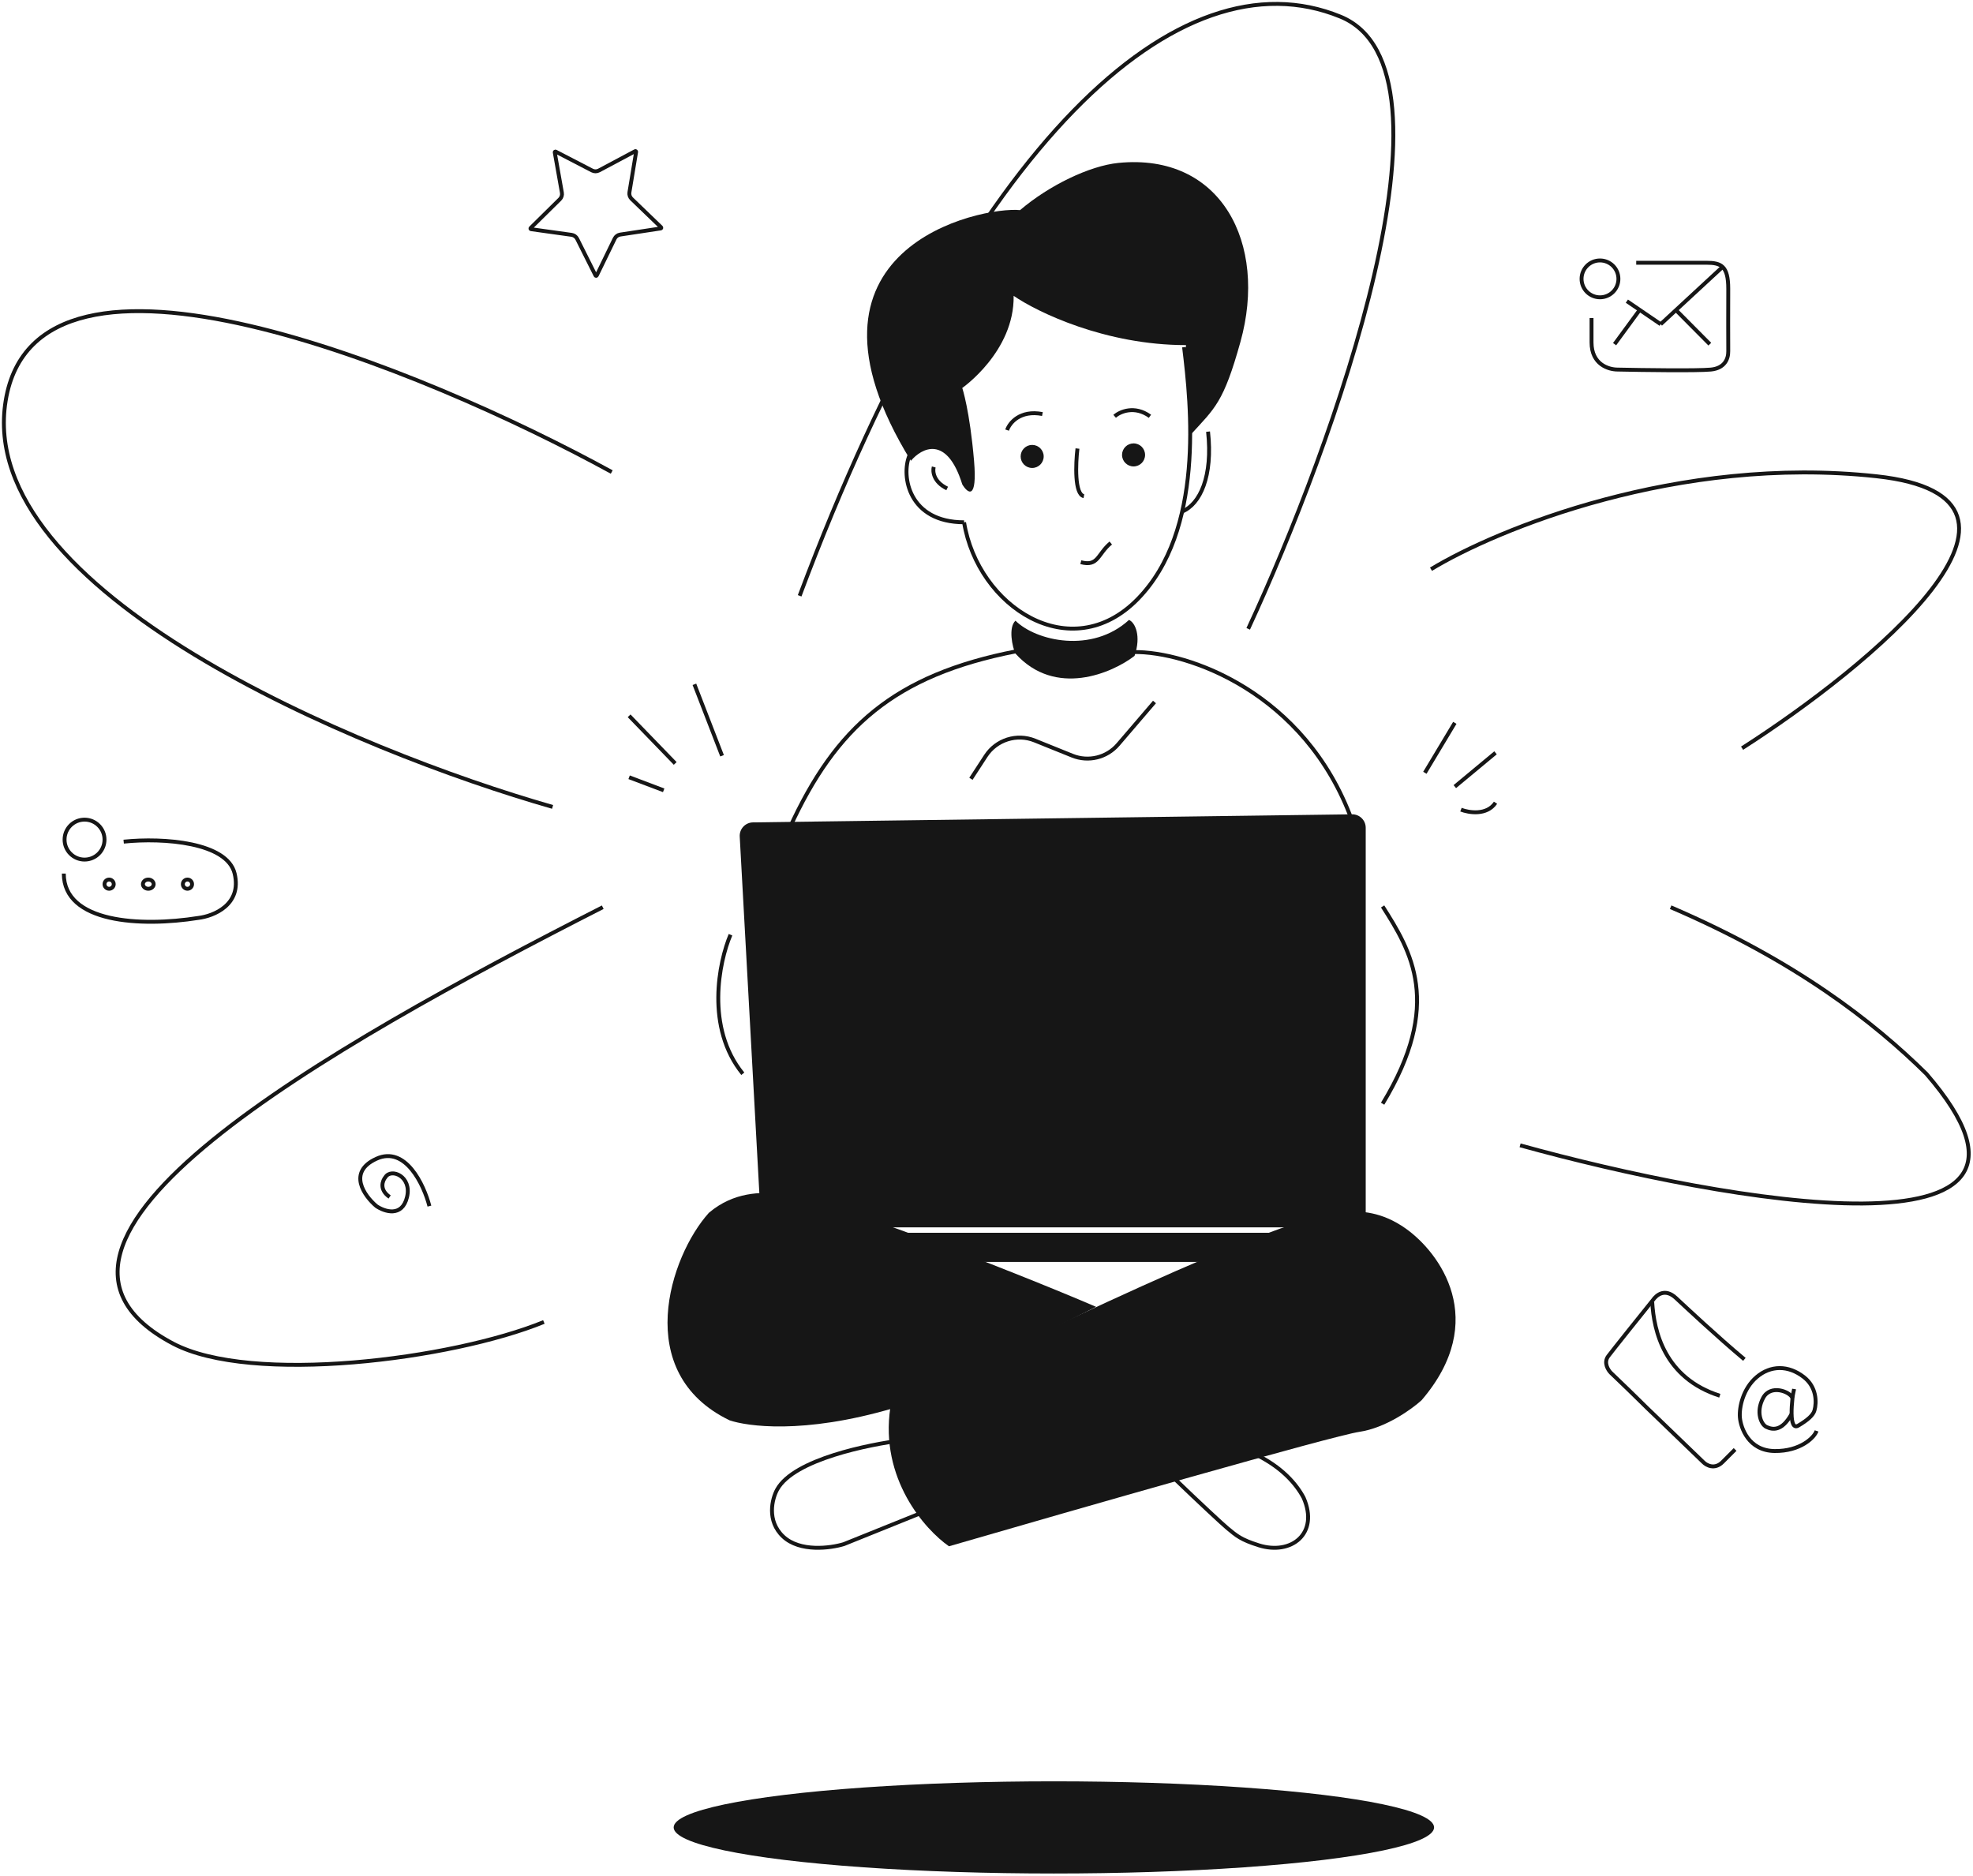 <svg width="507" height="482" viewBox="0 0 507 482" fill="none" xmlns="http://www.w3.org/2000/svg">
<path d="M21.725 220.877C24.559 220.877 26.857 218.579 26.857 215.745C26.857 212.911 24.559 210.613 21.725 210.613C18.891 210.613 16.593 212.911 16.593 215.745C16.593 218.579 18.891 220.877 21.725 220.877Z" stroke="#161616" strokeWidth="1.728"/>
<path d="M31.781 216.269C42.132 215.203 58.373 216.463 60.293 224.47C62.213 232.477 54.882 235.405 50.977 235.868C36.109 238.231 16.395 237.119 16.395 224.47" stroke="#161616" strokeWidth="1.728" strokeLinecap="round"/>
<path d="M28.041 228.377C28.695 228.377 29.225 227.847 29.225 227.193C29.225 226.539 28.695 226.009 28.041 226.009C27.387 226.009 26.856 226.539 26.856 227.193C26.856 227.847 27.387 228.377 28.041 228.377Z" stroke="#161616" strokeWidth="1.728"/>
<path d="M39.488 227.193C39.488 227.768 38.952 228.377 38.107 228.377C37.261 228.377 36.725 227.768 36.725 227.193C36.725 226.618 37.261 226.009 38.107 226.009C38.952 226.009 39.488 226.618 39.488 227.193Z" stroke="#161616" strokeWidth="1.728"/>
<path d="M48.173 228.377C48.827 228.377 49.357 227.847 49.357 227.193C49.357 226.539 48.827 226.009 48.173 226.009C47.519 226.009 46.989 226.539 46.989 227.193C46.989 227.847 47.519 228.377 48.173 228.377Z" stroke="#161616" strokeWidth="1.728"/>
<path d="M411.147 76.397C413.763 76.397 415.884 74.276 415.884 71.66C415.884 69.044 413.763 66.924 411.147 66.924C408.531 66.924 406.411 69.044 406.411 71.66C406.411 74.276 408.531 76.397 411.147 76.397Z" stroke="#161616" strokeWidth="1.728"/>
<path d="M420.454 67.516C423.926 67.516 433.844 67.516 438.51 67.516C442.29 67.516 444.109 68.352 444.109 74.204C444.109 79.889 444.062 87.254 444.109 90.227C444.142 92.316 443.101 94.629 439.63 94.963C436.159 95.298 422.227 95.103 415.695 94.963C413.269 94.963 408.977 93.588 408.977 87.997V81.727" stroke="#161616" strokeWidth="1.728" strokeLinecap="round"/>
<path d="M418.056 77.385L426.74 83.305" stroke="#161616" strokeWidth="1.728" strokeLinecap="round"/>
<path d="M426.74 83.306L442.53 68.7" stroke="#161616" strokeWidth="1.728" strokeLinecap="round"/>
<path d="M430.743 79.753L435.057 84.095L439.371 88.437" stroke="#161616" strokeWidth="1.728" strokeLinecap="round"/>
<path d="M414.898 88.437L421.263 79.753" stroke="#161616" strokeWidth="1.728" strokeLinecap="round"/>
<path d="M445.863 372.455C444.551 373.769 443.42 374.901 442.641 375.681C440.61 377.715 438.477 376.529 437.664 375.681L424.706 363.196C422.793 361.418 421.176 359.662 413.945 352.764C413.205 352.022 412.033 350.13 413.262 348.488C414.492 346.846 421.404 338.226 424.706 334.122C425.708 332.671 427.885 330.944 430.661 333.526C433.053 335.749 441.251 343.445 448.254 349.297" stroke="#161616" strokeWidth="1.728" strokeLinecap="round"/>
<path d="M424.569 334.566C424.977 342.055 427.725 354.109 441.938 358.646" stroke="#161616" strokeWidth="1.728" strokeLinecap="round"/>
<path d="M460.613 359.226C459.961 357.57 454.96 355.642 453.069 359.226C451.121 362.923 452.611 366.037 453.878 366.648C455.497 367.427 457.873 367.835 460.384 363.347" stroke="#161616" strokeWidth="1.728" strokeLinecap="round"/>
<path d="M461.027 356.921C460.881 357.785 460.731 358.149 460.613 359.225C460.459 360.627 460.36 362.097 460.384 363.347C460.431 365.54 460.865 367.053 462.097 366.323C464.568 364.858 465.902 363.656 466.258 362.431C466.85 360.37 466.854 356.424 463.522 353.844C459.503 350.73 454.972 350.815 451.407 353.844C447.868 356.851 446.9 361.666 447.094 364.164C447.306 366.896 449.344 372.764 455.998 372.855C462.65 372.947 466.254 369.36 466.806 367.682" stroke="#161616" strokeWidth="1.728" strokeLinecap="round"/>
<path d="M110.346 309.921C108.927 304.442 104.215 294.338 96.721 297.754C89.226 301.169 93.598 307.288 96.721 309.921C98.822 311.344 103.339 312.867 104.598 307.573C105.856 302.279 100.553 300.102 99.062 302.45C98.276 303.375 97.388 305.695 100.127 307.573" stroke="#161616" strokeWidth="1.728" strokeLinecap="round"/>
<path d="M142.551 39.147C142.526 39.006 142.673 38.898 142.8 38.964L152.149 43.81C152.705 44.099 153.366 44.095 153.919 43.8L163.211 38.847C163.338 38.779 163.487 38.886 163.463 39.027L161.743 49.417C161.64 50.034 161.848 50.662 162.299 51.096L169.882 58.403C169.985 58.503 169.929 58.677 169.788 58.699L159.375 60.273C158.757 60.366 158.224 60.758 157.95 61.321L153.343 70.79C153.281 70.919 153.098 70.92 153.034 70.792L148.319 61.376C148.039 60.816 147.501 60.431 146.882 60.344L136.452 58.889C136.31 58.87 136.253 58.696 136.355 58.595L143.853 51.202C144.299 50.762 144.5 50.132 144.39 49.516L142.551 39.147Z" stroke="#161616" strokeWidth="1.728"/>
<path d="M265.682 220.844V254.398" stroke="#161616" strokeWidth="1.728" strokeLinecap="round"/>
<path d="M290.946 224.791V256.766" stroke="#161616" strokeWidth="1.728" strokeLinecap="round"/>
<path d="M231.854 370.094C223.512 371.133 203.982 374.963 199.705 382.754C198.421 385.091 196.932 390.778 201.244 394.829C205.557 398.88 213.437 397.815 216.838 396.777L236.667 388.791" stroke="#161616" strokeWidth="1.728" strokeLinecap="round"/>
<path d="M345.54 311.306C329.974 311.806 261.223 345.09 228.794 361.67C226.032 379.939 237.686 393.057 243.858 397.331C276.183 387.947 342.527 368.928 349.306 367.926C356.085 366.926 362.801 362.087 365.311 359.793C382.886 339.272 369.914 321.837 361.231 315.685C355.05 311.305 349.714 311.171 345.54 311.306Z" fill="#161616"/>
<path d="M199.731 306.649C210.76 307.385 258.872 326.032 281.669 335.804L229.534 361.856C206.202 368.699 191.868 366.445 187.491 364.97C162.224 352.797 172.124 322.765 182.163 311.64C188.633 306.133 195.779 306.386 199.731 306.649Z" fill="#161616"/>
<path d="M322.481 373.646C329.374 376.959 333.101 381.299 334.991 384.858C339.041 394.127 331.769 399.698 323.467 397.078C318.879 395.631 317.798 394.661 315.368 392.646C314.135 391.623 308.376 386.272 301.801 379.952" stroke="#161616" strokeWidth="1.728" strokeLinecap="round"/>
<path d="M190.087 214.967L195.433 312.12C195.534 313.953 197.049 315.387 198.884 315.387H347.492C349.401 315.387 350.948 313.839 350.948 311.93V212.701C350.948 210.774 349.372 209.219 347.445 209.245L193.491 211.321C191.527 211.347 189.979 213.005 190.087 214.967Z" fill="#161616"/>
<rect x="194.626" y="316.769" width="156.322" height="7.5" rx="3.456" fill="#161616"/>
<path d="M291.34 167.552C305.091 167.354 335.355 177.815 347.395 210.777" stroke="#161616" strokeWidth="1.728" strokeLinecap="round"/>
<path d="M261.142 167.354C229.759 173.473 214.758 186.895 202.916 212.751" stroke="#161616" strokeWidth="1.728" strokeLinecap="round"/>
<path d="M366.146 198.574L373.843 185.744" stroke="#161616" strokeWidth="1.728" strokeLinecap="round"/>
<path d="M373.844 202.126L384.305 193.441" stroke="#161616" strokeWidth="1.728" strokeLinecap="round"/>
<path d="M375.423 208.048C377.462 208.837 382.093 209.587 384.304 206.271" stroke="#161616" strokeWidth="1.728" strokeLinecap="round"/>
<path d="M173.507 196.171L161.664 183.934" stroke="#161616" strokeWidth="1.728" strokeLinecap="round"/>
<path d="M185.547 194.198L178.441 175.842" stroke="#161616" strokeWidth="1.728" strokeLinecap="round"/>
<path d="M170.545 203.08L161.664 199.725" stroke="#161616" strokeWidth="1.728" strokeLinecap="round"/>
<path d="M355.29 232.917C362.593 244.365 370.883 257.984 355.29 283.609" stroke="#161616" strokeWidth="1.728" strokeLinecap="round"/>
<path d="M291.538 168.539C293.314 163.407 291.696 159.954 290.117 159.296C280.643 167.98 266.274 164.757 260.944 159.493C259.05 161.23 260.155 166.368 260.944 167.947C271.208 179.316 285.814 172.947 291.538 168.539Z" fill="#161616"/>
<path d="M249.497 200.118L253.328 194.237C256.033 190.086 261.298 188.428 265.893 190.281L275.554 194.176C279.68 195.84 284.408 194.686 287.304 191.308L296.669 180.381" stroke="#161616" strokeWidth="1.728" strokeLinecap="round"/>
<path d="M187.718 240.187C184.757 247.16 181.244 264.069 190.876 275.912" stroke="#161616" strokeWidth="1.728" strokeLinecap="round"/>
<path d="M318.753 87.854C314.411 103.447 312.24 104.829 305.924 111.737C305.924 104.91 304.751 93.45 304.751 88.678C284.07 88.678 266.617 80.236 260.475 76.015C260.695 90.33 247.275 99.69 247.275 99.69C247.275 99.69 249.2 105.471 250.3 118.41C251.18 128.761 248.65 126.76 247.275 124.466C243.315 111.693 236.825 115.106 234.074 118.41C200.328 63.577 252.225 52.982 262.125 53.992C269.605 47.605 280.037 42.6 287.371 41.866C313.819 39.218 325.794 62.571 318.753 87.854Z" fill="#161616"/>
<path d="M247.737 134.225C251.29 155.914 275.136 171.511 292.344 153.941C309.552 136.37 306.109 104.209 304.27 89.201" stroke="#161616" strokeWidth="1.728" strokeLinecap="round"/>
<path d="M233.684 117.065C231.513 122.395 233.55 134.204 247.737 134.204" stroke="#161616" strokeWidth="1.728" strokeLinecap="round"/>
<path d="M239.941 119.992C239.627 121.132 239.878 123.834 243.394 125.518" stroke="#161616" strokeWidth="1.728" strokeLinecap="round"/>
<path d="M303.792 131.44C308.423 129.51 311.687 122.361 310.431 110.913" stroke="#161616" strokeWidth="1.728" strokeLinecap="round"/>
<path d="M277.738 144.466C282.277 145.65 281.99 142.392 285.435 139.532" stroke="#161616" strokeWidth="1.728" strokeLinecap="round"/>
<circle cx="291.29" cy="116.893" r="2.96" fill="#161616"/>
<circle cx="265.236" cy="117.287" r="2.96" fill="#161616"/>
<path d="M258.79 110.518C259.413 108.683 262.101 105.29 267.869 106.391" stroke="#161616" strokeWidth="1.728" strokeLinecap="round"/>
<path d="M286.423 106.966C287.798 105.774 291.54 104.106 295.501 106.966" stroke="#161616" strokeWidth="1.728" strokeLinecap="round"/>
<path d="M276.873 115.256C276.413 119.154 276.1 127.058 278.528 127.493" stroke="#161616" strokeWidth="1.728" strokeLinecap="round"/>
<path d="M390.62 294.301C443.32 308.907 537.982 325.683 495.032 275.945C481.479 262.589 461.479 246.931 429.306 233.114" stroke="#161616" strokeWidth="1.728" strokeLinecap="round"/>
<path d="M447.662 192.253C480.427 171.265 533.205 127.908 482.203 122.381C431.201 116.855 384.634 136 367.725 146.264" stroke="#161616" strokeWidth="1.728" strokeLinecap="round"/>
<path d="M320.749 161.583C342.461 114.804 377.594 17.853 344.435 4.274C302.986 -12.701 249.299 36.249 205.482 153.095" stroke="#161616" strokeWidth="1.728" strokeLinecap="round"/>
<path d="M157.195 121.287C108.641 94.707 9.519 53.824 1.466 102.931C-6.587 152.038 91.798 193 141.997 207.343" stroke="#161616" strokeWidth="1.728" strokeLinecap="round"/>
<path d="M154.887 233.114C84.029 269.234 -4.755 319.188 44.423 345.224C64.555 355.882 116.071 349.369 139.756 339.697" stroke="#161616" strokeWidth="1.728" strokeLinecap="round"/>
<ellipse cx="270.813" cy="469.571" rx="97.701" ry="11.843" fill="#161616"/>
</svg>
